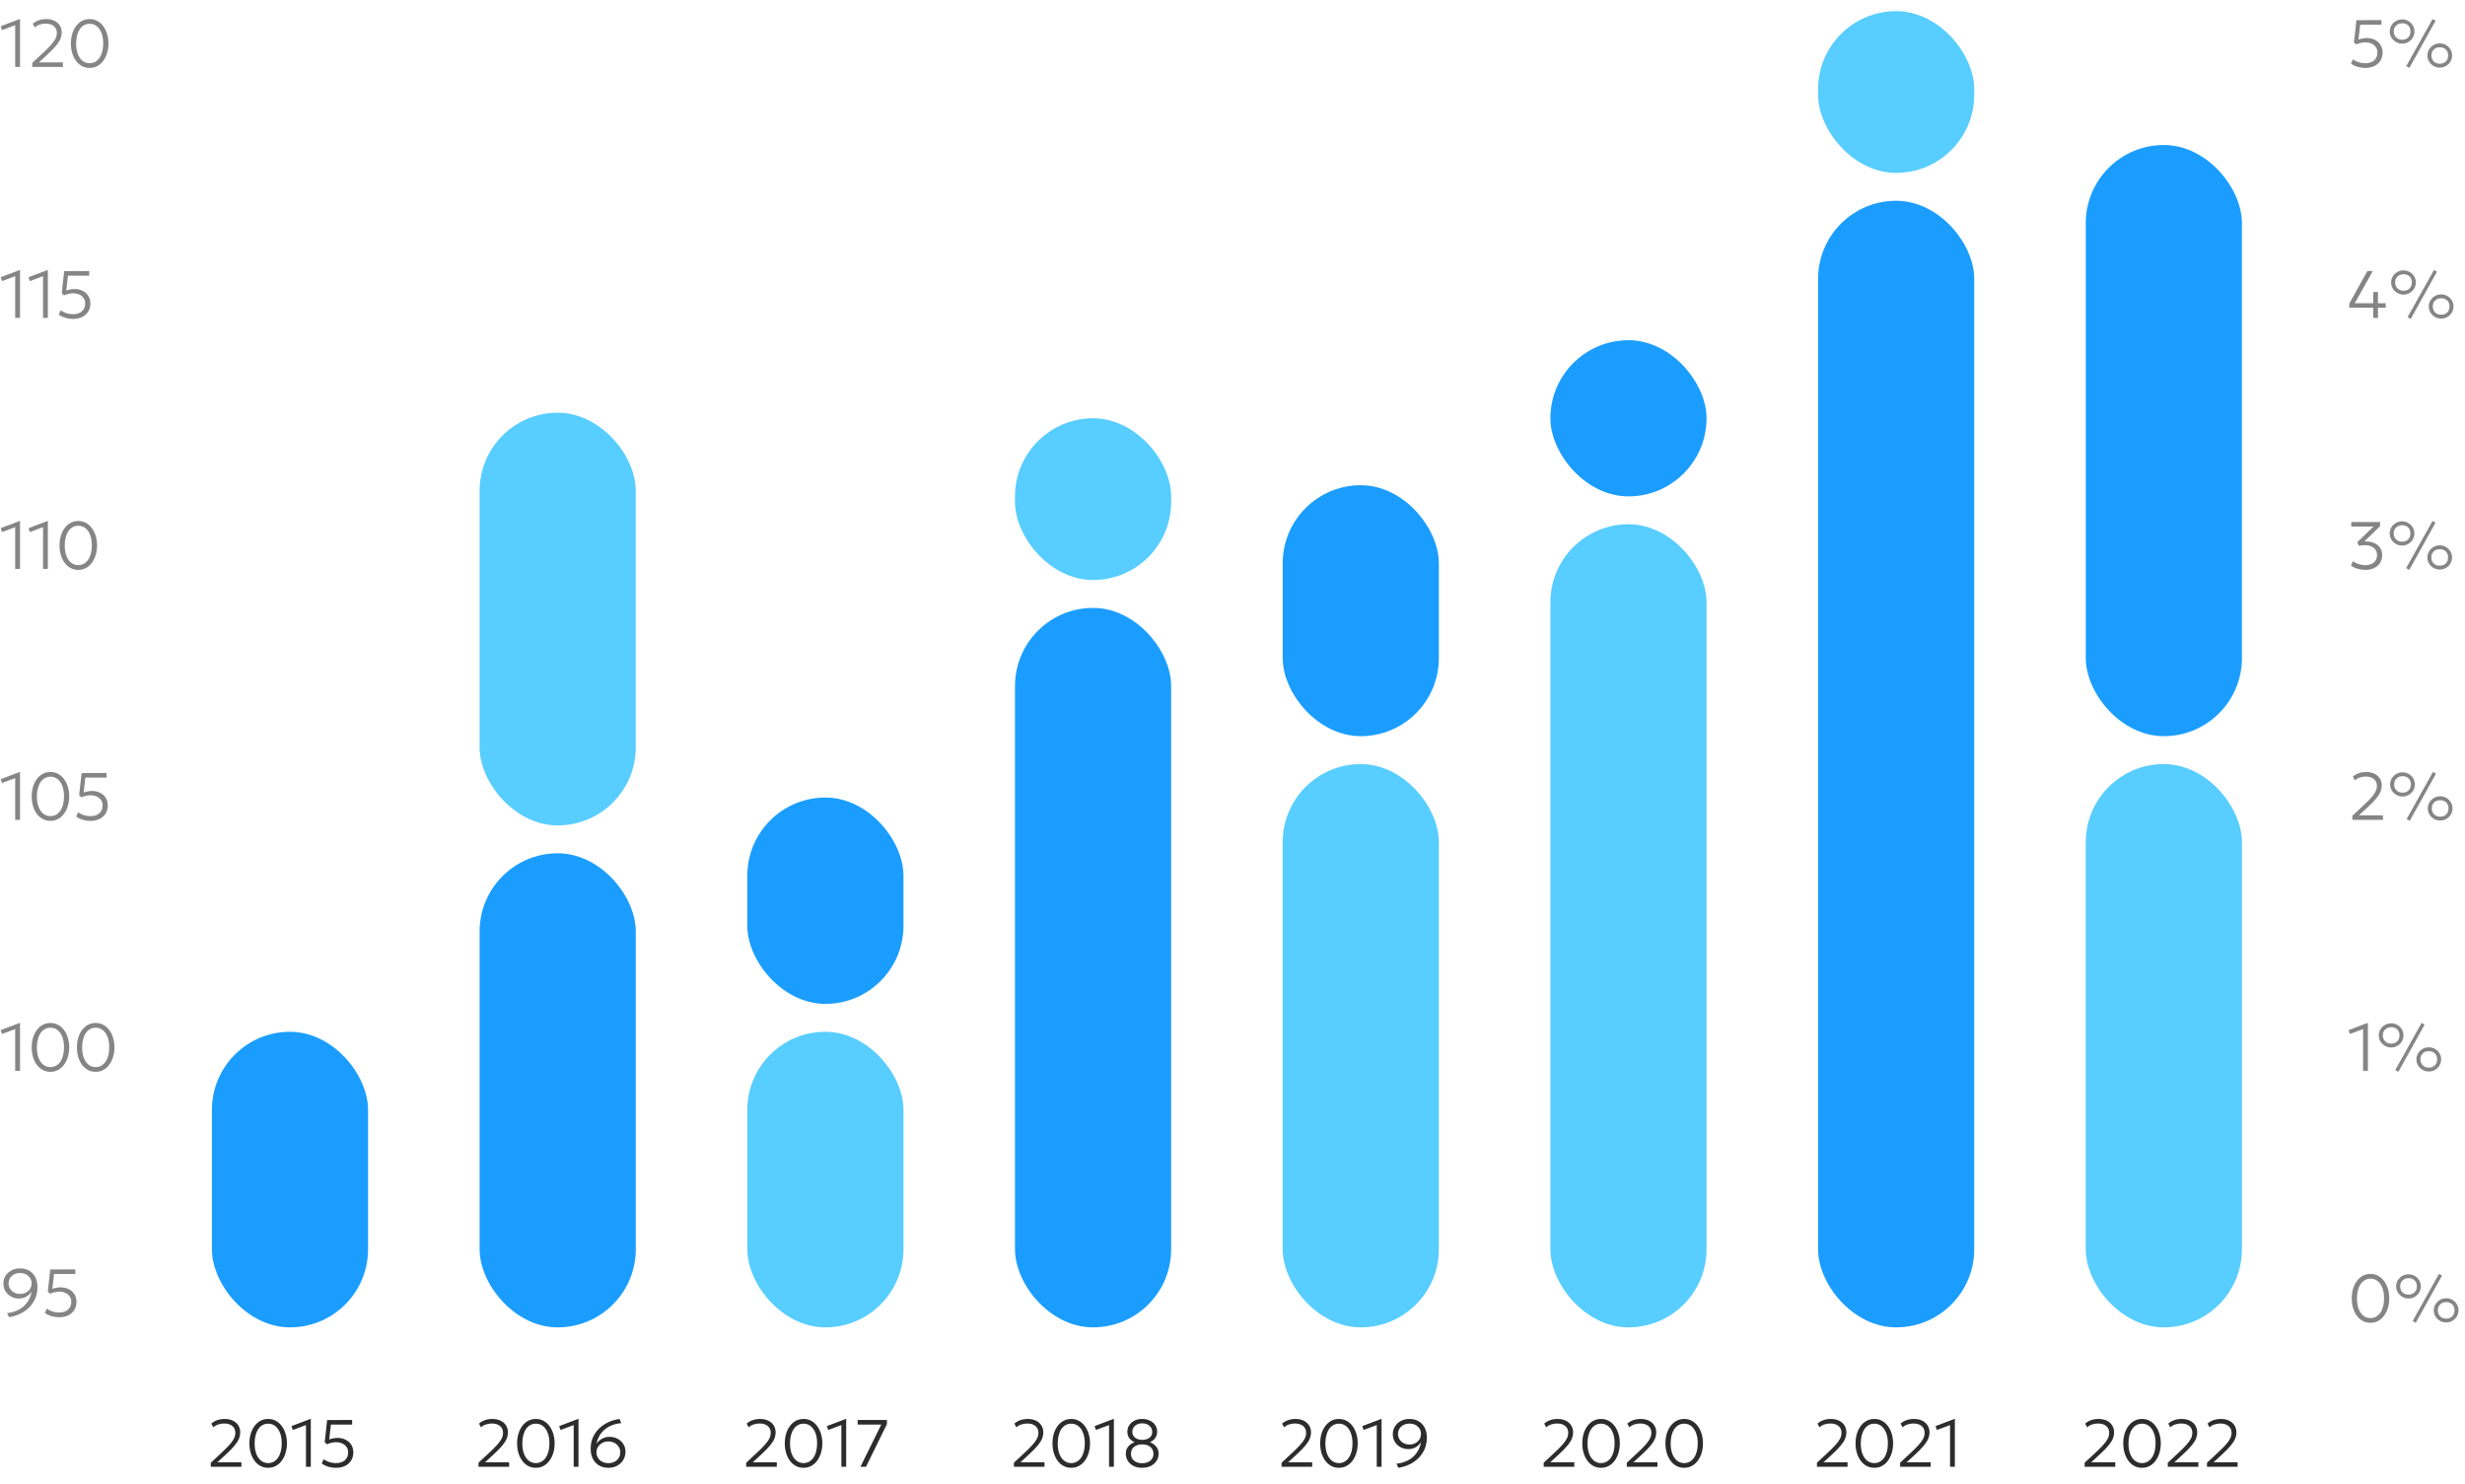 <?xml version="1.0" encoding="UTF-8"?> <svg xmlns="http://www.w3.org/2000/svg" width="442" height="266" viewBox="0 0 442 266" fill="none"> <rect x="38" y="185" width="28" height="53" rx="14" fill="#1A9DFF"></rect> <rect x="86" y="153" width="28" height="85" rx="14" fill="#1A9DFF"></rect> <rect x="134" y="143" width="28" height="37" rx="14" fill="#1A9DFF"></rect> <rect x="182" y="109" width="28" height="129" rx="14" fill="#1A9DFF"></rect> <rect x="230" y="87" width="28" height="45" rx="14" fill="#1A9DFF"></rect> <rect x="278" y="61" width="28" height="28" rx="14" fill="#1A9DFF"></rect> <rect x="326" y="36" width="28" height="202" rx="14" fill="#1A9DFF"></rect> <rect x="374" y="26" width="28" height="106" rx="14" fill="#1A9DFF"></rect> <rect x="86" y="74" width="28" height="74" rx="14" fill="#58CDFF"></rect> <rect x="134" y="185" width="28" height="53" rx="14" fill="#58CDFF"></rect> <rect x="182" y="75" width="28" height="29" rx="14" fill="#58CDFF"></rect> <rect x="278" y="94" width="28" height="144" rx="14" fill="#58CDFF"></rect> <rect x="326" y="2" width="28" height="29" rx="14" fill="#58CDFF"></rect> <rect x="374" y="137" width="28" height="101" rx="14" fill="#58CDFF"></rect> <rect x="230" y="137" width="28" height="101" rx="14" fill="#58CDFF"></rect> <path d="M37.798 263V262.274L39.634 260.564C40.226 260.016 40.712 259.534 41.092 259.118C41.472 258.702 41.752 258.32 41.932 257.972C42.112 257.62 42.202 257.266 42.202 256.91C42.202 256.39 42.022 255.982 41.662 255.686C41.306 255.386 40.812 255.236 40.18 255.236C39.808 255.236 39.45 255.296 39.106 255.416C38.762 255.532 38.478 255.702 38.254 255.926L37.888 255.26C38.2 254.98 38.56 254.77 38.968 254.63C39.38 254.49 39.82 254.42 40.288 254.42C40.84 254.42 41.326 254.52 41.746 254.72C42.166 254.92 42.492 255.202 42.724 255.566C42.96 255.93 43.078 256.36 43.078 256.856C43.078 257.208 43.008 257.562 42.868 257.918C42.732 258.274 42.482 258.676 42.118 259.124C41.758 259.572 41.244 260.104 40.576 260.72L38.98 262.19H43.288V263H37.798ZM48.087 263.18C47.567 263.18 47.099 263.066 46.683 262.838C46.271 262.61 45.917 262.294 45.621 261.89C45.329 261.486 45.105 261.02 44.949 260.492C44.797 259.964 44.721 259.4 44.721 258.8C44.721 258.196 44.797 257.63 44.949 257.102C45.105 256.574 45.329 256.11 45.621 255.71C45.917 255.306 46.271 254.99 46.683 254.762C47.099 254.534 47.567 254.42 48.087 254.42C48.599 254.42 49.061 254.534 49.473 254.762C49.889 254.99 50.243 255.306 50.535 255.71C50.831 256.11 51.057 256.574 51.213 257.102C51.373 257.63 51.453 258.196 51.453 258.8C51.453 259.4 51.373 259.964 51.213 260.492C51.057 261.02 50.831 261.486 50.535 261.89C50.243 262.294 49.889 262.61 49.473 262.838C49.061 263.066 48.599 263.18 48.087 263.18ZM48.087 262.334C48.447 262.334 48.775 262.252 49.071 262.088C49.371 261.924 49.629 261.688 49.845 261.38C50.061 261.072 50.227 260.7 50.343 260.264C50.459 259.828 50.517 259.34 50.517 258.8C50.517 258.076 50.415 257.45 50.211 256.922C50.007 256.39 49.723 255.982 49.359 255.698C48.995 255.41 48.571 255.266 48.087 255.266C47.723 255.266 47.391 255.348 47.091 255.512C46.795 255.676 46.539 255.912 46.323 256.22C46.111 256.528 45.947 256.9 45.831 257.336C45.715 257.768 45.657 258.256 45.657 258.8C45.657 259.524 45.757 260.15 45.957 260.678C46.161 261.206 46.445 261.614 46.809 261.902C47.177 262.19 47.603 262.334 48.087 262.334ZM54.865 263V255.518L52.507 256.4L52.267 255.704L55.657 254.42H55.729V263H54.865ZM60.277 263.18C59.781 263.18 59.301 263.11 58.837 262.97C58.373 262.826 57.991 262.638 57.691 262.406L58.039 261.626C58.319 261.85 58.657 262.026 59.053 262.154C59.449 262.278 59.841 262.34 60.229 262.34C60.677 262.34 61.065 262.262 61.393 262.106C61.725 261.95 61.979 261.728 62.155 261.44C62.335 261.152 62.425 260.808 62.425 260.408C62.425 260.032 62.329 259.708 62.137 259.436C61.949 259.164 61.689 258.956 61.357 258.812C61.029 258.664 60.659 258.59 60.247 258.59C59.991 258.59 59.725 258.622 59.449 258.686C59.173 258.746 58.893 258.838 58.609 258.962L58.225 258.572L58.657 254.618L63.145 254.6V255.428H59.335L59.035 258.098C59.283 258.006 59.529 257.938 59.773 257.894C60.021 257.846 60.263 257.822 60.499 257.822C61.035 257.822 61.517 257.926 61.945 258.134C62.377 258.338 62.719 258.636 62.971 259.028C63.227 259.416 63.355 259.882 63.355 260.426C63.355 260.982 63.223 261.468 62.959 261.884C62.699 262.296 62.337 262.616 61.873 262.844C61.413 263.068 60.881 263.18 60.277 263.18Z" fill="#2C2C2C"></path> <path d="M425.056 237.18C424.536 237.18 424.068 237.066 423.652 236.838C423.24 236.61 422.886 236.294 422.59 235.89C422.298 235.486 422.074 235.02 421.918 234.492C421.766 233.964 421.69 233.4 421.69 232.8C421.69 232.196 421.766 231.63 421.918 231.102C422.074 230.574 422.298 230.11 422.59 229.71C422.886 229.306 423.24 228.99 423.652 228.762C424.068 228.534 424.536 228.42 425.056 228.42C425.568 228.42 426.03 228.534 426.442 228.762C426.858 228.99 427.212 229.306 427.504 229.71C427.8 230.11 428.026 230.574 428.182 231.102C428.342 231.63 428.422 232.196 428.422 232.8C428.422 233.4 428.342 233.964 428.182 234.492C428.026 235.02 427.8 235.486 427.504 235.89C427.212 236.294 426.858 236.61 426.442 236.838C426.03 237.066 425.568 237.18 425.056 237.18ZM425.056 236.334C425.416 236.334 425.744 236.252 426.04 236.088C426.34 235.924 426.598 235.688 426.814 235.38C427.03 235.072 427.196 234.7 427.312 234.264C427.428 233.828 427.486 233.34 427.486 232.8C427.486 232.076 427.384 231.45 427.18 230.922C426.976 230.39 426.692 229.982 426.328 229.698C425.964 229.41 425.54 229.266 425.056 229.266C424.692 229.266 424.36 229.348 424.06 229.512C423.764 229.676 423.508 229.912 423.292 230.22C423.08 230.528 422.916 230.9 422.8 231.336C422.684 231.768 422.626 232.256 422.626 232.8C422.626 233.524 422.726 234.15 422.926 234.678C423.13 235.206 423.414 235.614 423.778 235.902C424.146 236.19 424.572 236.334 425.056 236.334ZM433.165 237.186L432.613 236.856L437.335 228.414L437.881 228.708L433.165 237.186ZM431.881 232.818C431.473 232.818 431.101 232.72 430.765 232.524C430.429 232.328 430.159 232.066 429.955 231.738C429.755 231.41 429.655 231.044 429.655 230.64C429.655 230.244 429.755 229.882 429.955 229.554C430.159 229.226 430.429 228.966 430.765 228.774C431.101 228.578 431.473 228.48 431.881 228.48C432.289 228.48 432.659 228.578 432.991 228.774C433.327 228.966 433.593 229.226 433.789 229.554C433.989 229.882 434.089 230.244 434.089 230.64C434.089 231.04 433.989 231.406 433.789 231.738C433.593 232.066 433.327 232.328 432.991 232.524C432.659 232.72 432.289 232.818 431.881 232.818ZM431.881 232.128C432.181 232.128 432.443 232.066 432.667 231.942C432.891 231.818 433.065 231.644 433.189 231.42C433.313 231.196 433.375 230.936 433.375 230.64C433.375 230.196 433.239 229.84 432.967 229.572C432.695 229.304 432.333 229.17 431.881 229.17C431.585 229.17 431.323 229.234 431.095 229.362C430.871 229.486 430.695 229.658 430.567 229.878C430.439 230.098 430.375 230.352 430.375 230.64C430.375 231.076 430.515 231.434 430.795 231.714C431.075 231.99 431.437 232.128 431.881 232.128ZM438.631 237.12C438.219 237.12 437.845 237.022 437.509 236.826C437.177 236.63 436.909 236.368 436.705 236.04C436.505 235.708 436.405 235.342 436.405 234.942C436.405 234.546 436.505 234.184 436.705 233.856C436.909 233.528 437.177 233.268 437.509 233.076C437.845 232.88 438.219 232.782 438.631 232.782C439.039 232.782 439.409 232.88 439.741 233.076C440.077 233.268 440.343 233.528 440.539 233.856C440.739 234.184 440.839 234.546 440.839 234.942C440.839 235.342 440.739 235.708 440.539 236.04C440.343 236.368 440.077 236.63 439.741 236.826C439.409 237.022 439.039 237.12 438.631 237.12ZM438.631 236.43C438.927 236.43 439.187 236.368 439.411 236.244C439.639 236.12 439.815 235.946 439.939 235.722C440.063 235.498 440.125 235.238 440.125 234.942C440.125 234.498 439.987 234.142 439.711 233.874C439.439 233.606 439.079 233.472 438.631 233.472C438.331 233.472 438.067 233.534 437.839 233.658C437.615 233.782 437.439 233.956 437.311 234.18C437.187 234.4 437.125 234.654 437.125 234.942C437.125 235.378 437.263 235.736 437.539 236.016C437.819 236.292 438.183 236.43 438.631 236.43Z" fill="#858585"></path> <path d="M1.602 236.18L1.272 235.436C1.952 235.364 2.548 235.212 3.06 234.98C3.576 234.744 4.014 234.45 4.374 234.098C4.734 233.742 5.02 233.348 5.232 232.916C5.448 232.484 5.592 232.038 5.664 231.578C5.432 231.958 5.118 232.262 4.722 232.49C4.33 232.714 3.896 232.826 3.42 232.826C2.896 232.826 2.422 232.712 1.998 232.484C1.574 232.256 1.236 231.94 0.984 231.536C0.736 231.132 0.612 230.668 0.612 230.144C0.612 229.628 0.74 229.166 0.996 228.758C1.256 228.346 1.61 228.02 2.058 227.78C2.51 227.54 3.026 227.42 3.606 227.42C4.206 227.42 4.74 227.552 5.208 227.816C5.676 228.076 6.044 228.458 6.312 228.962C6.58 229.462 6.714 230.074 6.714 230.798C6.714 231.518 6.586 232.182 6.33 232.79C6.078 233.394 5.72 233.93 5.256 234.398C4.796 234.866 4.256 235.252 3.636 235.556C3.016 235.86 2.338 236.068 1.602 236.18ZM3.606 232.004C3.994 232.004 4.342 231.922 4.65 231.758C4.962 231.594 5.208 231.37 5.388 231.086C5.572 230.798 5.664 230.478 5.664 230.126C5.664 229.758 5.576 229.434 5.4 229.154C5.224 228.874 4.98 228.654 4.668 228.494C4.36 228.334 4.006 228.254 3.606 228.254C3.206 228.254 2.85 228.334 2.538 228.494C2.226 228.654 1.982 228.874 1.806 229.154C1.63 229.434 1.542 229.758 1.542 230.126C1.542 230.478 1.634 230.798 1.818 231.086C2.002 231.37 2.248 231.594 2.556 231.758C2.868 231.922 3.218 232.004 3.606 232.004ZM10.632 236.18C10.136 236.18 9.656 236.11 9.192 235.97C8.728 235.826 8.346 235.638 8.046 235.406L8.394 234.626C8.674 234.85 9.012 235.026 9.408 235.154C9.804 235.278 10.196 235.34 10.584 235.34C11.032 235.34 11.42 235.262 11.748 235.106C12.08 234.95 12.334 234.728 12.51 234.44C12.69 234.152 12.78 233.808 12.78 233.408C12.78 233.032 12.684 232.708 12.492 232.436C12.304 232.164 12.044 231.956 11.712 231.812C11.384 231.664 11.014 231.59 10.602 231.59C10.346 231.59 10.08 231.622 9.804 231.686C9.528 231.746 9.248 231.838 8.964 231.962L8.58 231.572L9.012 227.618L13.5 227.6V228.428H9.69L9.39 231.098C9.638 231.006 9.884 230.938 10.128 230.894C10.376 230.846 10.618 230.822 10.854 230.822C11.39 230.822 11.872 230.926 12.3 231.134C12.732 231.338 13.074 231.636 13.326 232.028C13.582 232.416 13.71 232.882 13.71 233.426C13.71 233.982 13.578 234.468 13.314 234.884C13.054 235.296 12.692 235.616 12.228 235.844C11.768 236.068 11.236 236.18 10.632 236.18Z" fill="#858585"></path> <path d="M423.724 192V184.518L421.366 185.4L421.126 184.704L424.516 183.42H424.588V192H423.724ZM430.048 192.186L429.496 191.856L434.218 183.414L434.764 183.708L430.048 192.186ZM428.764 187.818C428.356 187.818 427.984 187.72 427.648 187.524C427.312 187.328 427.042 187.066 426.838 186.738C426.638 186.41 426.538 186.044 426.538 185.64C426.538 185.244 426.638 184.882 426.838 184.554C427.042 184.226 427.312 183.966 427.648 183.774C427.984 183.578 428.356 183.48 428.764 183.48C429.172 183.48 429.542 183.578 429.874 183.774C430.21 183.966 430.476 184.226 430.672 184.554C430.872 184.882 430.972 185.244 430.972 185.64C430.972 186.04 430.872 186.406 430.672 186.738C430.476 187.066 430.21 187.328 429.874 187.524C429.542 187.72 429.172 187.818 428.764 187.818ZM428.764 187.128C429.064 187.128 429.326 187.066 429.55 186.942C429.774 186.818 429.948 186.644 430.072 186.42C430.196 186.196 430.258 185.936 430.258 185.64C430.258 185.196 430.122 184.84 429.85 184.572C429.578 184.304 429.216 184.17 428.764 184.17C428.468 184.17 428.206 184.234 427.978 184.362C427.754 184.486 427.578 184.658 427.45 184.878C427.322 185.098 427.258 185.352 427.258 185.64C427.258 186.076 427.398 186.434 427.678 186.714C427.958 186.99 428.32 187.128 428.764 187.128ZM435.514 192.12C435.102 192.12 434.728 192.022 434.392 191.826C434.06 191.63 433.792 191.368 433.588 191.04C433.388 190.708 433.288 190.342 433.288 189.942C433.288 189.546 433.388 189.184 433.588 188.856C433.792 188.528 434.06 188.268 434.392 188.076C434.728 187.88 435.102 187.782 435.514 187.782C435.922 187.782 436.292 187.88 436.624 188.076C436.96 188.268 437.226 188.528 437.422 188.856C437.622 189.184 437.722 189.546 437.722 189.942C437.722 190.342 437.622 190.708 437.422 191.04C437.226 191.368 436.96 191.63 436.624 191.826C436.292 192.022 435.922 192.12 435.514 192.12ZM435.514 191.43C435.81 191.43 436.07 191.368 436.294 191.244C436.522 191.12 436.698 190.946 436.822 190.722C436.946 190.498 437.008 190.238 437.008 189.942C437.008 189.498 436.87 189.142 436.594 188.874C436.322 188.606 435.962 188.472 435.514 188.472C435.214 188.472 434.95 188.534 434.722 188.658C434.498 188.782 434.322 188.956 434.194 189.18C434.07 189.4 434.008 189.654 434.008 189.942C434.008 190.378 434.146 190.736 434.422 191.016C434.702 191.292 435.066 191.43 435.514 191.43Z" fill="#858585"></path> <path d="M2.724 192V184.518L0.366 185.4L0.126 184.704L3.516 183.42H3.588V192H2.724ZM9.048 192.18C8.528 192.18 8.06 192.066 7.644 191.838C7.232 191.61 6.878 191.294 6.582 190.89C6.29 190.486 6.066 190.02 5.91 189.492C5.758 188.964 5.682 188.4 5.682 187.8C5.682 187.196 5.758 186.63 5.91 186.102C6.066 185.574 6.29 185.11 6.582 184.71C6.878 184.306 7.232 183.99 7.644 183.762C8.06 183.534 8.528 183.42 9.048 183.42C9.56 183.42 10.022 183.534 10.434 183.762C10.85 183.99 11.204 184.306 11.496 184.71C11.792 185.11 12.018 185.574 12.174 186.102C12.334 186.63 12.414 187.196 12.414 187.8C12.414 188.4 12.334 188.964 12.174 189.492C12.018 190.02 11.792 190.486 11.496 190.89C11.204 191.294 10.85 191.61 10.434 191.838C10.022 192.066 9.56 192.18 9.048 192.18ZM9.048 191.334C9.408 191.334 9.736 191.252 10.032 191.088C10.332 190.924 10.59 190.688 10.806 190.38C11.022 190.072 11.188 189.7 11.304 189.264C11.42 188.828 11.478 188.34 11.478 187.8C11.478 187.076 11.376 186.45 11.172 185.922C10.968 185.39 10.684 184.982 10.32 184.698C9.956 184.41 9.532 184.266 9.048 184.266C8.684 184.266 8.352 184.348 8.052 184.512C7.756 184.676 7.5 184.912 7.284 185.22C7.072 185.528 6.908 185.9 6.792 186.336C6.676 186.768 6.618 187.256 6.618 187.8C6.618 188.524 6.718 189.15 6.918 189.678C7.122 190.206 7.406 190.614 7.77 190.902C8.138 191.19 8.564 191.334 9.048 191.334ZM17.158 192.18C16.638 192.18 16.17 192.066 15.754 191.838C15.342 191.61 14.988 191.294 14.692 190.89C14.4 190.486 14.176 190.02 14.02 189.492C13.868 188.964 13.792 188.4 13.792 187.8C13.792 187.196 13.868 186.63 14.02 186.102C14.176 185.574 14.4 185.11 14.692 184.71C14.988 184.306 15.342 183.99 15.754 183.762C16.17 183.534 16.638 183.42 17.158 183.42C17.67 183.42 18.132 183.534 18.544 183.762C18.96 183.99 19.314 184.306 19.606 184.71C19.902 185.11 20.128 185.574 20.284 186.102C20.444 186.63 20.524 187.196 20.524 187.8C20.524 188.4 20.444 188.964 20.284 189.492C20.128 190.02 19.902 190.486 19.606 190.89C19.314 191.294 18.96 191.61 18.544 191.838C18.132 192.066 17.67 192.18 17.158 192.18ZM17.158 191.334C17.518 191.334 17.846 191.252 18.142 191.088C18.442 190.924 18.7 190.688 18.916 190.38C19.132 190.072 19.298 189.7 19.414 189.264C19.53 188.828 19.588 188.34 19.588 187.8C19.588 187.076 19.486 186.45 19.282 185.922C19.078 185.39 18.794 184.982 18.43 184.698C18.066 184.41 17.642 184.266 17.158 184.266C16.794 184.266 16.462 184.348 16.162 184.512C15.866 184.676 15.61 184.912 15.394 185.22C15.182 185.528 15.018 185.9 14.902 186.336C14.786 186.768 14.728 187.256 14.728 187.8C14.728 188.524 14.828 189.15 15.028 189.678C15.232 190.206 15.516 190.614 15.88 190.902C16.248 191.19 16.674 191.334 17.158 191.334Z" fill="#858585"></path> <path d="M421.798 147V146.274L423.634 144.564C424.226 144.016 424.712 143.534 425.092 143.118C425.472 142.702 425.752 142.32 425.932 141.972C426.112 141.62 426.202 141.266 426.202 140.91C426.202 140.39 426.022 139.982 425.662 139.686C425.306 139.386 424.812 139.236 424.18 139.236C423.808 139.236 423.45 139.296 423.106 139.416C422.762 139.532 422.478 139.702 422.254 139.926L421.888 139.26C422.2 138.98 422.56 138.77 422.968 138.63C423.38 138.49 423.82 138.42 424.288 138.42C424.84 138.42 425.326 138.52 425.746 138.72C426.166 138.92 426.492 139.202 426.724 139.566C426.96 139.93 427.078 140.36 427.078 140.856C427.078 141.208 427.008 141.562 426.868 141.918C426.732 142.274 426.482 142.676 426.118 143.124C425.758 143.572 425.244 144.104 424.576 144.72L422.98 146.19H427.288V147H421.798ZM432.087 147.186L431.535 146.856L436.257 138.414L436.803 138.708L432.087 147.186ZM430.803 142.818C430.395 142.818 430.023 142.72 429.687 142.524C429.351 142.328 429.081 142.066 428.877 141.738C428.677 141.41 428.577 141.044 428.577 140.64C428.577 140.244 428.677 139.882 428.877 139.554C429.081 139.226 429.351 138.966 429.687 138.774C430.023 138.578 430.395 138.48 430.803 138.48C431.211 138.48 431.581 138.578 431.913 138.774C432.249 138.966 432.515 139.226 432.711 139.554C432.911 139.882 433.011 140.244 433.011 140.64C433.011 141.04 432.911 141.406 432.711 141.738C432.515 142.066 432.249 142.328 431.913 142.524C431.581 142.72 431.211 142.818 430.803 142.818ZM430.803 142.128C431.103 142.128 431.365 142.066 431.589 141.942C431.813 141.818 431.987 141.644 432.111 141.42C432.235 141.196 432.297 140.936 432.297 140.64C432.297 140.196 432.161 139.84 431.889 139.572C431.617 139.304 431.255 139.17 430.803 139.17C430.507 139.17 430.245 139.234 430.017 139.362C429.793 139.486 429.617 139.658 429.489 139.878C429.361 140.098 429.297 140.352 429.297 140.64C429.297 141.076 429.437 141.434 429.717 141.714C429.997 141.99 430.359 142.128 430.803 142.128ZM437.553 147.12C437.141 147.12 436.767 147.022 436.431 146.826C436.099 146.63 435.831 146.368 435.627 146.04C435.427 145.708 435.327 145.342 435.327 144.942C435.327 144.546 435.427 144.184 435.627 143.856C435.831 143.528 436.099 143.268 436.431 143.076C436.767 142.88 437.141 142.782 437.553 142.782C437.961 142.782 438.331 142.88 438.663 143.076C438.999 143.268 439.265 143.528 439.461 143.856C439.661 144.184 439.761 144.546 439.761 144.942C439.761 145.342 439.661 145.708 439.461 146.04C439.265 146.368 438.999 146.63 438.663 146.826C438.331 147.022 437.961 147.12 437.553 147.12ZM437.553 146.43C437.849 146.43 438.109 146.368 438.333 146.244C438.561 146.12 438.737 145.946 438.861 145.722C438.985 145.498 439.047 145.238 439.047 144.942C439.047 144.498 438.909 144.142 438.633 143.874C438.361 143.606 438.001 143.472 437.553 143.472C437.253 143.472 436.989 143.534 436.761 143.658C436.537 143.782 436.361 143.956 436.233 144.18C436.109 144.4 436.047 144.654 436.047 144.942C436.047 145.378 436.185 145.736 436.461 146.016C436.741 146.292 437.105 146.43 437.553 146.43Z" fill="#858585"></path> <path d="M2.724 147V139.518L0.366 140.4L0.126 139.704L3.516 138.42H3.588V147H2.724ZM9.048 147.18C8.528 147.18 8.06 147.066 7.644 146.838C7.232 146.61 6.878 146.294 6.582 145.89C6.29 145.486 6.066 145.02 5.91 144.492C5.758 143.964 5.682 143.4 5.682 142.8C5.682 142.196 5.758 141.63 5.91 141.102C6.066 140.574 6.29 140.11 6.582 139.71C6.878 139.306 7.232 138.99 7.644 138.762C8.06 138.534 8.528 138.42 9.048 138.42C9.56 138.42 10.022 138.534 10.434 138.762C10.85 138.99 11.204 139.306 11.496 139.71C11.792 140.11 12.018 140.574 12.174 141.102C12.334 141.63 12.414 142.196 12.414 142.8C12.414 143.4 12.334 143.964 12.174 144.492C12.018 145.02 11.792 145.486 11.496 145.89C11.204 146.294 10.85 146.61 10.434 146.838C10.022 147.066 9.56 147.18 9.048 147.18ZM9.048 146.334C9.408 146.334 9.736 146.252 10.032 146.088C10.332 145.924 10.59 145.688 10.806 145.38C11.022 145.072 11.188 144.7 11.304 144.264C11.42 143.828 11.478 143.34 11.478 142.8C11.478 142.076 11.376 141.45 11.172 140.922C10.968 140.39 10.684 139.982 10.32 139.698C9.956 139.41 9.532 139.266 9.048 139.266C8.684 139.266 8.352 139.348 8.052 139.512C7.756 139.676 7.5 139.912 7.284 140.22C7.072 140.528 6.908 140.9 6.792 141.336C6.676 141.768 6.618 142.256 6.618 142.8C6.618 143.524 6.718 144.15 6.918 144.678C7.122 145.206 7.406 145.614 7.77 145.902C8.138 146.19 8.564 146.334 9.048 146.334ZM16.246 147.18C15.75 147.18 15.27 147.11 14.806 146.97C14.342 146.826 13.96 146.638 13.66 146.406L14.008 145.626C14.288 145.85 14.626 146.026 15.022 146.154C15.418 146.278 15.81 146.34 16.198 146.34C16.646 146.34 17.034 146.262 17.362 146.106C17.694 145.95 17.948 145.728 18.124 145.44C18.304 145.152 18.394 144.808 18.394 144.408C18.394 144.032 18.298 143.708 18.106 143.436C17.918 143.164 17.658 142.956 17.326 142.812C16.998 142.664 16.628 142.59 16.216 142.59C15.96 142.59 15.694 142.622 15.418 142.686C15.142 142.746 14.862 142.838 14.578 142.962L14.194 142.572L14.626 138.618L19.114 138.6V139.428H15.304L15.004 142.098C15.252 142.006 15.498 141.938 15.742 141.894C15.99 141.846 16.232 141.822 16.468 141.822C17.004 141.822 17.486 141.926 17.914 142.134C18.346 142.338 18.688 142.636 18.94 143.028C19.196 143.416 19.324 143.882 19.324 144.426C19.324 144.982 19.192 145.468 18.928 145.884C18.668 146.296 18.306 146.616 17.842 146.844C17.382 147.068 16.85 147.18 16.246 147.18Z" fill="#858585"></path> <path d="M424.138 102.18C423.806 102.18 423.478 102.146 423.154 102.078C422.834 102.014 422.534 101.924 422.254 101.808C421.978 101.692 421.746 101.558 421.558 101.406L421.912 100.614C422.184 100.834 422.518 101.01 422.914 101.142C423.314 101.274 423.706 101.34 424.09 101.34C424.526 101.34 424.904 101.266 425.224 101.118C425.544 100.97 425.79 100.76 425.962 100.488C426.138 100.216 426.226 99.894 426.226 99.522C426.226 98.962 426.022 98.526 425.614 98.214C425.21 97.902 424.666 97.746 423.982 97.746C423.826 97.746 423.664 97.756 423.496 97.776C423.328 97.796 423.156 97.824 422.98 97.86L422.68 97.224L425.596 94.41H421.606V93.6H426.772V94.344L423.946 97.086C424.514 97.054 425.042 97.124 425.53 97.296C426.018 97.468 426.41 97.742 426.706 98.118C427.002 98.49 427.15 98.966 427.15 99.546C427.15 100.074 427.022 100.536 426.766 100.932C426.51 101.328 426.154 101.636 425.698 101.856C425.246 102.072 424.726 102.18 424.138 102.18ZM432.005 102.186L431.453 101.856L436.175 93.414L436.721 93.708L432.005 102.186ZM430.721 97.818C430.313 97.818 429.941 97.72 429.605 97.524C429.269 97.328 428.999 97.066 428.795 96.738C428.595 96.41 428.495 96.044 428.495 95.64C428.495 95.244 428.595 94.882 428.795 94.554C428.999 94.226 429.269 93.966 429.605 93.774C429.941 93.578 430.313 93.48 430.721 93.48C431.129 93.48 431.499 93.578 431.831 93.774C432.167 93.966 432.433 94.226 432.629 94.554C432.829 94.882 432.929 95.244 432.929 95.64C432.929 96.04 432.829 96.406 432.629 96.738C432.433 97.066 432.167 97.328 431.831 97.524C431.499 97.72 431.129 97.818 430.721 97.818ZM430.721 97.128C431.021 97.128 431.283 97.066 431.507 96.942C431.731 96.818 431.905 96.644 432.029 96.42C432.153 96.196 432.215 95.936 432.215 95.64C432.215 95.196 432.079 94.84 431.807 94.572C431.535 94.304 431.173 94.17 430.721 94.17C430.425 94.17 430.163 94.234 429.935 94.362C429.711 94.486 429.535 94.658 429.407 94.878C429.279 95.098 429.215 95.352 429.215 95.64C429.215 96.076 429.355 96.434 429.635 96.714C429.915 96.99 430.277 97.128 430.721 97.128ZM437.471 102.12C437.059 102.12 436.685 102.022 436.349 101.826C436.017 101.63 435.749 101.368 435.545 101.04C435.345 100.708 435.245 100.342 435.245 99.942C435.245 99.546 435.345 99.184 435.545 98.856C435.749 98.528 436.017 98.268 436.349 98.076C436.685 97.88 437.059 97.782 437.471 97.782C437.879 97.782 438.249 97.88 438.581 98.076C438.917 98.268 439.183 98.528 439.379 98.856C439.579 99.184 439.679 99.546 439.679 99.942C439.679 100.342 439.579 100.708 439.379 101.04C439.183 101.368 438.917 101.63 438.581 101.826C438.249 102.022 437.879 102.12 437.471 102.12ZM437.471 101.43C437.767 101.43 438.027 101.368 438.251 101.244C438.479 101.12 438.655 100.946 438.779 100.722C438.903 100.498 438.965 100.238 438.965 99.942C438.965 99.498 438.827 99.142 438.551 98.874C438.279 98.606 437.919 98.472 437.471 98.472C437.171 98.472 436.907 98.534 436.679 98.658C436.455 98.782 436.279 98.956 436.151 99.18C436.027 99.4 435.965 99.654 435.965 99.942C435.965 100.378 436.103 100.736 436.379 101.016C436.659 101.292 437.023 101.43 437.471 101.43Z" fill="#858585"></path> <path d="M2.724 102V94.518L0.366 95.4L0.126 94.704L3.516 93.42H3.588V102H2.724ZM7.716 102V94.518L5.358 95.4L5.118 94.704L8.508 93.42H8.58V102H7.716ZM14.04 102.18C13.52 102.18 13.052 102.066 12.636 101.838C12.224 101.61 11.87 101.294 11.574 100.89C11.282 100.486 11.058 100.02 10.902 99.492C10.75 98.964 10.674 98.4 10.674 97.8C10.674 97.196 10.75 96.63 10.902 96.102C11.058 95.574 11.282 95.11 11.574 94.71C11.87 94.306 12.224 93.99 12.636 93.762C13.052 93.534 13.52 93.42 14.04 93.42C14.552 93.42 15.014 93.534 15.426 93.762C15.842 93.99 16.196 94.306 16.488 94.71C16.784 95.11 17.01 95.574 17.166 96.102C17.326 96.63 17.406 97.196 17.406 97.8C17.406 98.4 17.326 98.964 17.166 99.492C17.01 100.02 16.784 100.486 16.488 100.89C16.196 101.294 15.842 101.61 15.426 101.838C15.014 102.066 14.552 102.18 14.04 102.18ZM14.04 101.334C14.4 101.334 14.728 101.252 15.024 101.088C15.324 100.924 15.582 100.688 15.798 100.38C16.014 100.072 16.18 99.7 16.296 99.264C16.412 98.828 16.47 98.34 16.47 97.8C16.47 97.076 16.368 96.45 16.164 95.922C15.96 95.39 15.676 94.982 15.312 94.698C14.948 94.41 14.524 94.266 14.04 94.266C13.676 94.266 13.344 94.348 13.044 94.512C12.748 94.676 12.492 94.912 12.276 95.22C12.064 95.528 11.9 95.9 11.784 96.336C11.668 96.768 11.61 97.256 11.61 97.8C11.61 98.524 11.71 99.15 11.91 99.678C12.114 100.206 12.398 100.614 12.762 100.902C13.13 101.19 13.556 101.334 14.04 101.334Z" fill="#858585"></path> <path d="M425.554 57V55.176H421.246V54.438L424.492 48.6H425.464L422.236 54.372H425.554V52.356H426.388V54.372H427.786V55.176H426.388V57H425.554ZM432.263 57.186L431.711 56.856L436.433 48.414L436.979 48.708L432.263 57.186ZM430.979 52.818C430.571 52.818 430.199 52.72 429.863 52.524C429.527 52.328 429.257 52.066 429.053 51.738C428.853 51.41 428.753 51.044 428.753 50.64C428.753 50.244 428.853 49.882 429.053 49.554C429.257 49.226 429.527 48.966 429.863 48.774C430.199 48.578 430.571 48.48 430.979 48.48C431.387 48.48 431.757 48.578 432.089 48.774C432.425 48.966 432.691 49.226 432.887 49.554C433.087 49.882 433.187 50.244 433.187 50.64C433.187 51.04 433.087 51.406 432.887 51.738C432.691 52.066 432.425 52.328 432.089 52.524C431.757 52.72 431.387 52.818 430.979 52.818ZM430.979 52.128C431.279 52.128 431.541 52.066 431.765 51.942C431.989 51.818 432.163 51.644 432.287 51.42C432.411 51.196 432.473 50.936 432.473 50.64C432.473 50.196 432.337 49.84 432.065 49.572C431.793 49.304 431.431 49.17 430.979 49.17C430.683 49.17 430.421 49.234 430.193 49.362C429.969 49.486 429.793 49.658 429.665 49.878C429.537 50.098 429.473 50.352 429.473 50.64C429.473 51.076 429.613 51.434 429.893 51.714C430.173 51.99 430.535 52.128 430.979 52.128ZM437.729 57.12C437.317 57.12 436.943 57.022 436.607 56.826C436.275 56.63 436.007 56.368 435.803 56.04C435.603 55.708 435.503 55.342 435.503 54.942C435.503 54.546 435.603 54.184 435.803 53.856C436.007 53.528 436.275 53.268 436.607 53.076C436.943 52.88 437.317 52.782 437.729 52.782C438.137 52.782 438.507 52.88 438.839 53.076C439.175 53.268 439.441 53.528 439.637 53.856C439.837 54.184 439.937 54.546 439.937 54.942C439.937 55.342 439.837 55.708 439.637 56.04C439.441 56.368 439.175 56.63 438.839 56.826C438.507 57.022 438.137 57.12 437.729 57.12ZM437.729 56.43C438.025 56.43 438.285 56.368 438.509 56.244C438.737 56.12 438.913 55.946 439.037 55.722C439.161 55.498 439.223 55.238 439.223 54.942C439.223 54.498 439.085 54.142 438.809 53.874C438.537 53.606 438.177 53.472 437.729 53.472C437.429 53.472 437.165 53.534 436.937 53.658C436.713 53.782 436.537 53.956 436.409 54.18C436.285 54.4 436.223 54.654 436.223 54.942C436.223 55.378 436.361 55.736 436.637 56.016C436.917 56.292 437.281 56.43 437.729 56.43Z" fill="#858585"></path> <path d="M2.724 57V49.518L0.366 50.4L0.126 49.704L3.516 48.42H3.588V57H2.724ZM7.716 57V49.518L5.358 50.4L5.118 49.704L8.508 48.42H8.58V57H7.716ZM13.128 57.18C12.632 57.18 12.152 57.11 11.688 56.97C11.224 56.826 10.842 56.638 10.542 56.406L10.89 55.626C11.17 55.85 11.508 56.026 11.904 56.154C12.3 56.278 12.692 56.34 13.08 56.34C13.528 56.34 13.916 56.262 14.244 56.106C14.576 55.95 14.83 55.728 15.006 55.44C15.186 55.152 15.276 54.808 15.276 54.408C15.276 54.032 15.18 53.708 14.988 53.436C14.8 53.164 14.54 52.956 14.208 52.812C13.88 52.664 13.51 52.59 13.098 52.59C12.842 52.59 12.576 52.622 12.3 52.686C12.024 52.746 11.744 52.838 11.46 52.962L11.076 52.572L11.508 48.618L15.996 48.6V49.428H12.186L11.886 52.098C12.134 52.006 12.38 51.938 12.624 51.894C12.872 51.846 13.114 51.822 13.35 51.822C13.886 51.822 14.368 51.926 14.796 52.134C15.228 52.338 15.57 52.636 15.822 53.028C16.078 53.416 16.206 53.882 16.206 54.426C16.206 54.982 16.074 55.468 15.81 55.884C15.55 56.296 15.188 56.616 14.724 56.844C14.264 57.068 13.732 57.18 13.128 57.18Z" fill="#858585"></path> <path d="M424.144 12.18C423.648 12.18 423.168 12.11 422.704 11.97C422.24 11.826 421.858 11.638 421.558 11.406L421.906 10.626C422.186 10.85 422.524 11.026 422.92 11.154C423.316 11.278 423.708 11.34 424.096 11.34C424.544 11.34 424.932 11.262 425.26 11.106C425.592 10.95 425.846 10.728 426.022 10.44C426.202 10.152 426.292 9.808 426.292 9.408C426.292 9.032 426.196 8.708 426.004 8.436C425.816 8.164 425.556 7.956 425.224 7.812C424.896 7.664 424.526 7.59 424.114 7.59C423.858 7.59 423.592 7.622 423.316 7.686C423.04 7.746 422.76 7.838 422.476 7.962L422.092 7.572L422.524 3.618L427.012 3.6V4.428H423.202L422.902 7.098C423.15 7.006 423.396 6.938 423.64 6.894C423.888 6.846 424.13 6.822 424.366 6.822C424.902 6.822 425.384 6.926 425.812 7.134C426.244 7.338 426.586 7.636 426.838 8.028C427.094 8.416 427.222 8.882 427.222 9.426C427.222 9.982 427.09 10.468 426.826 10.884C426.566 11.296 426.204 11.616 425.74 11.844C425.28 12.068 424.748 12.18 424.144 12.18ZM432.017 12.186L431.465 11.856L436.187 3.414L436.733 3.708L432.017 12.186ZM430.733 7.818C430.325 7.818 429.953 7.72 429.617 7.524C429.281 7.328 429.011 7.066 428.807 6.738C428.607 6.41 428.507 6.044 428.507 5.64C428.507 5.244 428.607 4.882 428.807 4.554C429.011 4.226 429.281 3.966 429.617 3.774C429.953 3.578 430.325 3.48 430.733 3.48C431.141 3.48 431.511 3.578 431.843 3.774C432.179 3.966 432.445 4.226 432.641 4.554C432.841 4.882 432.941 5.244 432.941 5.64C432.941 6.04 432.841 6.406 432.641 6.738C432.445 7.066 432.179 7.328 431.843 7.524C431.511 7.72 431.141 7.818 430.733 7.818ZM430.733 7.128C431.033 7.128 431.295 7.066 431.519 6.942C431.743 6.818 431.917 6.644 432.041 6.42C432.165 6.196 432.227 5.936 432.227 5.64C432.227 5.196 432.091 4.84 431.819 4.572C431.547 4.304 431.185 4.17 430.733 4.17C430.437 4.17 430.175 4.234 429.947 4.362C429.723 4.486 429.547 4.658 429.419 4.878C429.291 5.098 429.227 5.352 429.227 5.64C429.227 6.076 429.367 6.434 429.647 6.714C429.927 6.99 430.289 7.128 430.733 7.128ZM437.483 12.12C437.071 12.12 436.697 12.022 436.361 11.826C436.029 11.63 435.761 11.368 435.557 11.04C435.357 10.708 435.257 10.342 435.257 9.942C435.257 9.546 435.357 9.184 435.557 8.856C435.761 8.528 436.029 8.268 436.361 8.076C436.697 7.88 437.071 7.782 437.483 7.782C437.891 7.782 438.261 7.88 438.593 8.076C438.929 8.268 439.195 8.528 439.391 8.856C439.591 9.184 439.691 9.546 439.691 9.942C439.691 10.342 439.591 10.708 439.391 11.04C439.195 11.368 438.929 11.63 438.593 11.826C438.261 12.022 437.891 12.12 437.483 12.12ZM437.483 11.43C437.779 11.43 438.039 11.368 438.263 11.244C438.491 11.12 438.667 10.946 438.791 10.722C438.915 10.498 438.977 10.238 438.977 9.942C438.977 9.498 438.839 9.142 438.563 8.874C438.291 8.606 437.931 8.472 437.483 8.472C437.183 8.472 436.919 8.534 436.691 8.658C436.467 8.782 436.291 8.956 436.163 9.18C436.039 9.4 435.977 9.654 435.977 9.942C435.977 10.378 436.115 10.736 436.391 11.016C436.671 11.292 437.035 11.43 437.483 11.43Z" fill="#858585"></path> <path d="M2.724 12V4.518L0.366 5.4L0.126 4.704L3.516 3.42H3.588V12H2.724ZM5.79 12V11.274L7.626 9.564C8.218 9.016 8.704 8.534 9.084 8.118C9.464 7.702 9.744 7.32 9.924 6.972C10.104 6.62 10.194 6.266 10.194 5.91C10.194 5.39 10.014 4.982 9.654 4.686C9.298 4.386 8.804 4.236 8.172 4.236C7.8 4.236 7.442 4.296 7.098 4.416C6.754 4.532 6.47 4.702 6.246 4.926L5.88 4.26C6.192 3.98 6.552 3.77 6.96 3.63C7.372 3.49 7.812 3.42 8.28 3.42C8.832 3.42 9.318 3.52 9.738 3.72C10.158 3.92 10.484 4.202 10.716 4.566C10.952 4.93 11.07 5.36 11.07 5.856C11.07 6.208 11 6.562 10.86 6.918C10.724 7.274 10.474 7.676 10.11 8.124C9.75 8.572 9.236 9.104 8.568 9.72L6.972 11.19H11.28V12H5.79ZM16.079 12.18C15.559 12.18 15.091 12.066 14.675 11.838C14.263 11.61 13.909 11.294 13.613 10.89C13.321 10.486 13.097 10.02 12.941 9.492C12.789 8.964 12.713 8.4 12.713 7.8C12.713 7.196 12.789 6.63 12.941 6.102C13.097 5.574 13.321 5.11 13.613 4.71C13.909 4.306 14.263 3.99 14.675 3.762C15.091 3.534 15.559 3.42 16.079 3.42C16.591 3.42 17.053 3.534 17.465 3.762C17.881 3.99 18.235 4.306 18.527 4.71C18.823 5.11 19.049 5.574 19.205 6.102C19.365 6.63 19.445 7.196 19.445 7.8C19.445 8.4 19.365 8.964 19.205 9.492C19.049 10.02 18.823 10.486 18.527 10.89C18.235 11.294 17.881 11.61 17.465 11.838C17.053 12.066 16.591 12.18 16.079 12.18ZM16.079 11.334C16.439 11.334 16.767 11.252 17.063 11.088C17.363 10.924 17.621 10.688 17.837 10.38C18.053 10.072 18.219 9.7 18.335 9.264C18.451 8.828 18.509 8.34 18.509 7.8C18.509 7.076 18.407 6.45 18.203 5.922C17.999 5.39 17.715 4.982 17.351 4.698C16.987 4.41 16.563 4.266 16.079 4.266C15.715 4.266 15.383 4.348 15.083 4.512C14.787 4.676 14.531 4.912 14.315 5.22C14.103 5.528 13.939 5.9 13.823 6.336C13.707 6.768 13.649 7.256 13.649 7.8C13.649 8.524 13.749 9.15 13.949 9.678C14.153 10.206 14.437 10.614 14.801 10.902C15.169 11.19 15.595 11.334 16.079 11.334Z" fill="#858585"></path> <path d="M85.798 263V262.274L87.634 260.564C88.226 260.016 88.712 259.534 89.092 259.118C89.472 258.702 89.752 258.32 89.932 257.972C90.112 257.62 90.202 257.266 90.202 256.91C90.202 256.39 90.022 255.982 89.662 255.686C89.306 255.386 88.812 255.236 88.18 255.236C87.808 255.236 87.45 255.296 87.106 255.416C86.762 255.532 86.478 255.702 86.254 255.926L85.888 255.26C86.2 254.98 86.56 254.77 86.968 254.63C87.38 254.49 87.82 254.42 88.288 254.42C88.84 254.42 89.326 254.52 89.746 254.72C90.166 254.92 90.492 255.202 90.724 255.566C90.96 255.93 91.078 256.36 91.078 256.856C91.078 257.208 91.008 257.562 90.868 257.918C90.732 258.274 90.482 258.676 90.118 259.124C89.758 259.572 89.244 260.104 88.576 260.72L86.98 262.19H91.288V263H85.798ZM96.087 263.18C95.567 263.18 95.099 263.066 94.683 262.838C94.271 262.61 93.917 262.294 93.621 261.89C93.329 261.486 93.105 261.02 92.949 260.492C92.797 259.964 92.721 259.4 92.721 258.8C92.721 258.196 92.797 257.63 92.949 257.102C93.105 256.574 93.329 256.11 93.621 255.71C93.917 255.306 94.271 254.99 94.683 254.762C95.099 254.534 95.567 254.42 96.087 254.42C96.599 254.42 97.061 254.534 97.473 254.762C97.889 254.99 98.243 255.306 98.535 255.71C98.831 256.11 99.057 256.574 99.213 257.102C99.373 257.63 99.453 258.196 99.453 258.8C99.453 259.4 99.373 259.964 99.213 260.492C99.057 261.02 98.831 261.486 98.535 261.89C98.243 262.294 97.889 262.61 97.473 262.838C97.061 263.066 96.599 263.18 96.087 263.18ZM96.087 262.334C96.447 262.334 96.775 262.252 97.071 262.088C97.371 261.924 97.629 261.688 97.845 261.38C98.061 261.072 98.227 260.7 98.343 260.264C98.459 259.828 98.517 259.34 98.517 258.8C98.517 258.076 98.415 257.45 98.211 256.922C98.007 256.39 97.723 255.982 97.359 255.698C96.995 255.41 96.571 255.266 96.087 255.266C95.723 255.266 95.391 255.348 95.091 255.512C94.795 255.676 94.539 255.912 94.323 256.22C94.111 256.528 93.947 256.9 93.831 257.336C93.715 257.768 93.657 258.256 93.657 258.8C93.657 259.524 93.757 260.15 93.957 260.678C94.161 261.206 94.445 261.614 94.809 261.902C95.177 262.19 95.603 262.334 96.087 262.334ZM102.865 263V255.518L100.507 256.4L100.267 255.704L103.657 254.42H103.729V263H102.865ZM109.093 263.18C108.477 263.18 107.929 263.046 107.449 262.778C106.973 262.51 106.597 262.12 106.321 261.608C106.049 261.092 105.913 260.464 105.913 259.724C105.913 259.016 106.041 258.364 106.297 257.768C106.557 257.168 106.919 256.638 107.383 256.178C107.847 255.714 108.393 255.332 109.021 255.032C109.653 254.732 110.339 254.528 111.079 254.42L111.415 255.164C110.727 255.232 110.121 255.38 109.597 255.608C109.077 255.832 108.633 256.116 108.265 256.46C107.901 256.8 107.611 257.178 107.395 257.594C107.183 258.006 107.037 258.432 106.957 258.872C107.201 258.496 107.527 258.196 107.935 257.972C108.343 257.744 108.791 257.63 109.279 257.63C109.815 257.63 110.301 257.744 110.737 257.972C111.173 258.2 111.517 258.516 111.769 258.92C112.025 259.32 112.153 259.784 112.153 260.312C112.153 260.712 112.077 261.088 111.925 261.44C111.777 261.788 111.565 262.092 111.289 262.352C111.017 262.612 110.695 262.816 110.323 262.964C109.951 263.108 109.541 263.18 109.093 263.18ZM109.093 262.346C109.509 262.346 109.877 262.262 110.197 262.094C110.517 261.926 110.767 261.698 110.947 261.41C111.131 261.118 111.223 260.782 111.223 260.402C111.223 260.034 111.129 259.704 110.941 259.412C110.753 259.116 110.497 258.882 110.173 258.71C109.853 258.538 109.493 258.452 109.093 258.452C108.693 258.452 108.331 258.538 108.007 258.71C107.687 258.882 107.431 259.116 107.239 259.412C107.051 259.704 106.957 260.034 106.957 260.402C106.957 260.782 107.047 261.118 107.227 261.41C107.411 261.698 107.663 261.926 107.983 262.094C108.307 262.262 108.677 262.346 109.093 262.346Z" fill="#2C2C2C"></path> <path d="M133.798 263V262.274L135.634 260.564C136.226 260.016 136.712 259.534 137.092 259.118C137.472 258.702 137.752 258.32 137.932 257.972C138.112 257.62 138.202 257.266 138.202 256.91C138.202 256.39 138.022 255.982 137.662 255.686C137.306 255.386 136.812 255.236 136.18 255.236C135.808 255.236 135.45 255.296 135.106 255.416C134.762 255.532 134.478 255.702 134.254 255.926L133.888 255.26C134.2 254.98 134.56 254.77 134.968 254.63C135.38 254.49 135.82 254.42 136.288 254.42C136.84 254.42 137.326 254.52 137.746 254.72C138.166 254.92 138.492 255.202 138.724 255.566C138.96 255.93 139.078 256.36 139.078 256.856C139.078 257.208 139.008 257.562 138.868 257.918C138.732 258.274 138.482 258.676 138.118 259.124C137.758 259.572 137.244 260.104 136.576 260.72L134.98 262.19H139.288V263H133.798ZM144.087 263.18C143.567 263.18 143.099 263.066 142.683 262.838C142.271 262.61 141.917 262.294 141.621 261.89C141.329 261.486 141.105 261.02 140.949 260.492C140.797 259.964 140.721 259.4 140.721 258.8C140.721 258.196 140.797 257.63 140.949 257.102C141.105 256.574 141.329 256.11 141.621 255.71C141.917 255.306 142.271 254.99 142.683 254.762C143.099 254.534 143.567 254.42 144.087 254.42C144.599 254.42 145.061 254.534 145.473 254.762C145.889 254.99 146.243 255.306 146.535 255.71C146.831 256.11 147.057 256.574 147.213 257.102C147.373 257.63 147.453 258.196 147.453 258.8C147.453 259.4 147.373 259.964 147.213 260.492C147.057 261.02 146.831 261.486 146.535 261.89C146.243 262.294 145.889 262.61 145.473 262.838C145.061 263.066 144.599 263.18 144.087 263.18ZM144.087 262.334C144.447 262.334 144.775 262.252 145.071 262.088C145.371 261.924 145.629 261.688 145.845 261.38C146.061 261.072 146.227 260.7 146.343 260.264C146.459 259.828 146.517 259.34 146.517 258.8C146.517 258.076 146.415 257.45 146.211 256.922C146.007 256.39 145.723 255.982 145.359 255.698C144.995 255.41 144.571 255.266 144.087 255.266C143.723 255.266 143.391 255.348 143.091 255.512C142.795 255.676 142.539 255.912 142.323 256.22C142.111 256.528 141.947 256.9 141.831 257.336C141.715 257.768 141.657 258.256 141.657 258.8C141.657 259.524 141.757 260.15 141.957 260.678C142.161 261.206 142.445 261.614 142.809 261.902C143.177 262.19 143.603 262.334 144.087 262.334ZM150.865 263V255.518L148.507 256.4L148.267 255.704L151.657 254.42H151.729V263H150.865ZM154.285 263L158.017 255.434H153.787V254.6H159.037V255.332L155.281 263H154.285Z" fill="#2C2C2C"></path> <path d="M181.798 263V262.274L183.634 260.564C184.226 260.016 184.712 259.534 185.092 259.118C185.472 258.702 185.752 258.32 185.932 257.972C186.112 257.62 186.202 257.266 186.202 256.91C186.202 256.39 186.022 255.982 185.662 255.686C185.306 255.386 184.812 255.236 184.18 255.236C183.808 255.236 183.45 255.296 183.106 255.416C182.762 255.532 182.478 255.702 182.254 255.926L181.888 255.26C182.2 254.98 182.56 254.77 182.968 254.63C183.38 254.49 183.82 254.42 184.288 254.42C184.84 254.42 185.326 254.52 185.746 254.72C186.166 254.92 186.492 255.202 186.724 255.566C186.96 255.93 187.078 256.36 187.078 256.856C187.078 257.208 187.008 257.562 186.868 257.918C186.732 258.274 186.482 258.676 186.118 259.124C185.758 259.572 185.244 260.104 184.576 260.72L182.98 262.19H187.288V263H181.798ZM192.087 263.18C191.567 263.18 191.099 263.066 190.683 262.838C190.271 262.61 189.917 262.294 189.621 261.89C189.329 261.486 189.105 261.02 188.949 260.492C188.797 259.964 188.721 259.4 188.721 258.8C188.721 258.196 188.797 257.63 188.949 257.102C189.105 256.574 189.329 256.11 189.621 255.71C189.917 255.306 190.271 254.99 190.683 254.762C191.099 254.534 191.567 254.42 192.087 254.42C192.599 254.42 193.061 254.534 193.473 254.762C193.889 254.99 194.243 255.306 194.535 255.71C194.831 256.11 195.057 256.574 195.213 257.102C195.373 257.63 195.453 258.196 195.453 258.8C195.453 259.4 195.373 259.964 195.213 260.492C195.057 261.02 194.831 261.486 194.535 261.89C194.243 262.294 193.889 262.61 193.473 262.838C193.061 263.066 192.599 263.18 192.087 263.18ZM192.087 262.334C192.447 262.334 192.775 262.252 193.071 262.088C193.371 261.924 193.629 261.688 193.845 261.38C194.061 261.072 194.227 260.7 194.343 260.264C194.459 259.828 194.517 259.34 194.517 258.8C194.517 258.076 194.415 257.45 194.211 256.922C194.007 256.39 193.723 255.982 193.359 255.698C192.995 255.41 192.571 255.266 192.087 255.266C191.723 255.266 191.391 255.348 191.091 255.512C190.795 255.676 190.539 255.912 190.323 256.22C190.111 256.528 189.947 256.9 189.831 257.336C189.715 257.768 189.657 258.256 189.657 258.8C189.657 259.524 189.757 260.15 189.957 260.678C190.161 261.206 190.445 261.614 190.809 261.902C191.177 262.19 191.603 262.334 192.087 262.334ZM198.865 263V255.518L196.507 256.4L196.267 255.704L199.657 254.42H199.729V263H198.865ZM204.799 263.18C204.203 263.18 203.685 263.068 203.245 262.844C202.805 262.616 202.465 262.312 202.225 261.932C201.985 261.552 201.865 261.128 201.865 260.66C201.865 260.32 201.927 260.018 202.051 259.754C202.175 259.49 202.353 259.26 202.585 259.064C202.821 258.868 203.107 258.706 203.443 258.578C203.095 258.446 202.791 258.222 202.531 257.906C202.275 257.586 202.147 257.186 202.147 256.706C202.147 256.266 202.261 255.874 202.489 255.53C202.717 255.182 203.031 254.91 203.431 254.714C203.831 254.518 204.289 254.42 204.805 254.42C205.333 254.42 205.799 254.52 206.203 254.72C206.607 254.916 206.923 255.188 207.151 255.536C207.379 255.88 207.493 256.27 207.493 256.706C207.493 257.026 207.433 257.31 207.313 257.558C207.193 257.806 207.035 258.016 206.839 258.188C206.643 258.36 206.429 258.49 206.197 258.578C206.669 258.77 207.045 259.038 207.325 259.382C207.609 259.726 207.751 260.152 207.751 260.66C207.751 261.128 207.629 261.552 207.385 261.932C207.141 262.312 206.799 262.616 206.359 262.844C205.919 263.068 205.399 263.18 204.799 263.18ZM204.805 262.364C205.165 262.364 205.497 262.3 205.801 262.172C206.109 262.044 206.355 261.856 206.539 261.608C206.727 261.356 206.821 261.046 206.821 260.678C206.821 260.31 206.731 260 206.551 259.748C206.375 259.496 206.135 259.306 205.831 259.178C205.527 259.046 205.185 258.98 204.805 258.98C204.225 258.98 203.745 259.126 203.365 259.418C202.985 259.706 202.795 260.126 202.795 260.678C202.795 261.046 202.885 261.356 203.065 261.608C203.249 261.856 203.493 262.044 203.797 262.172C204.105 262.3 204.441 262.364 204.805 262.364ZM204.817 258.17C205.165 258.17 205.473 258.114 205.741 258.002C206.013 257.886 206.225 257.722 206.377 257.51C206.529 257.294 206.605 257.04 206.605 256.748C206.605 256.308 206.441 255.942 206.113 255.65C205.785 255.354 205.353 255.206 204.817 255.206C204.465 255.206 204.155 255.274 203.887 255.41C203.619 255.542 203.409 255.724 203.257 255.956C203.109 256.188 203.035 256.452 203.035 256.748C203.035 257.184 203.201 257.53 203.533 257.786C203.869 258.042 204.297 258.17 204.817 258.17Z" fill="#2C2C2C"></path> <path d="M229.798 263V262.274L231.634 260.564C232.226 260.016 232.712 259.534 233.092 259.118C233.472 258.702 233.752 258.32 233.932 257.972C234.112 257.62 234.202 257.266 234.202 256.91C234.202 256.39 234.022 255.982 233.662 255.686C233.306 255.386 232.812 255.236 232.18 255.236C231.808 255.236 231.45 255.296 231.106 255.416C230.762 255.532 230.478 255.702 230.254 255.926L229.888 255.26C230.2 254.98 230.56 254.77 230.968 254.63C231.38 254.49 231.82 254.42 232.288 254.42C232.84 254.42 233.326 254.52 233.746 254.72C234.166 254.92 234.492 255.202 234.724 255.566C234.96 255.93 235.078 256.36 235.078 256.856C235.078 257.208 235.008 257.562 234.868 257.918C234.732 258.274 234.482 258.676 234.118 259.124C233.758 259.572 233.244 260.104 232.576 260.72L230.98 262.19H235.288V263H229.798ZM240.087 263.18C239.567 263.18 239.099 263.066 238.683 262.838C238.271 262.61 237.917 262.294 237.621 261.89C237.329 261.486 237.105 261.02 236.949 260.492C236.797 259.964 236.721 259.4 236.721 258.8C236.721 258.196 236.797 257.63 236.949 257.102C237.105 256.574 237.329 256.11 237.621 255.71C237.917 255.306 238.271 254.99 238.683 254.762C239.099 254.534 239.567 254.42 240.087 254.42C240.599 254.42 241.061 254.534 241.473 254.762C241.889 254.99 242.243 255.306 242.535 255.71C242.831 256.11 243.057 256.574 243.213 257.102C243.373 257.63 243.453 258.196 243.453 258.8C243.453 259.4 243.373 259.964 243.213 260.492C243.057 261.02 242.831 261.486 242.535 261.89C242.243 262.294 241.889 262.61 241.473 262.838C241.061 263.066 240.599 263.18 240.087 263.18ZM240.087 262.334C240.447 262.334 240.775 262.252 241.071 262.088C241.371 261.924 241.629 261.688 241.845 261.38C242.061 261.072 242.227 260.7 242.343 260.264C242.459 259.828 242.517 259.34 242.517 258.8C242.517 258.076 242.415 257.45 242.211 256.922C242.007 256.39 241.723 255.982 241.359 255.698C240.995 255.41 240.571 255.266 240.087 255.266C239.723 255.266 239.391 255.348 239.091 255.512C238.795 255.676 238.539 255.912 238.323 256.22C238.111 256.528 237.947 256.9 237.831 257.336C237.715 257.768 237.657 258.256 237.657 258.8C237.657 259.524 237.757 260.15 237.957 260.678C238.161 261.206 238.445 261.614 238.809 261.902C239.177 262.19 239.603 262.334 240.087 262.334ZM246.865 263V255.518L244.507 256.4L244.267 255.704L247.657 254.42H247.729V263H246.865ZM250.735 263.18L250.405 262.436C251.085 262.364 251.681 262.212 252.193 261.98C252.709 261.744 253.147 261.45 253.507 261.098C253.867 260.742 254.153 260.348 254.365 259.916C254.581 259.484 254.725 259.038 254.797 258.578C254.565 258.958 254.251 259.262 253.855 259.49C253.463 259.714 253.029 259.826 252.553 259.826C252.029 259.826 251.555 259.712 251.131 259.484C250.707 259.256 250.369 258.94 250.117 258.536C249.869 258.132 249.745 257.668 249.745 257.144C249.745 256.628 249.873 256.166 250.129 255.758C250.389 255.346 250.743 255.02 251.191 254.78C251.643 254.54 252.159 254.42 252.739 254.42C253.339 254.42 253.873 254.552 254.341 254.816C254.809 255.076 255.177 255.458 255.445 255.962C255.713 256.462 255.847 257.074 255.847 257.798C255.847 258.518 255.719 259.182 255.463 259.79C255.211 260.394 254.853 260.93 254.389 261.398C253.929 261.866 253.389 262.252 252.769 262.556C252.149 262.86 251.471 263.068 250.735 263.18ZM252.739 259.004C253.127 259.004 253.475 258.922 253.783 258.758C254.095 258.594 254.341 258.37 254.521 258.086C254.705 257.798 254.797 257.478 254.797 257.126C254.797 256.758 254.709 256.434 254.533 256.154C254.357 255.874 254.113 255.654 253.801 255.494C253.493 255.334 253.139 255.254 252.739 255.254C252.339 255.254 251.983 255.334 251.671 255.494C251.359 255.654 251.115 255.874 250.939 256.154C250.763 256.434 250.675 256.758 250.675 257.126C250.675 257.478 250.767 257.798 250.951 258.086C251.135 258.37 251.381 258.594 251.689 258.758C252.001 258.922 252.351 259.004 252.739 259.004Z" fill="#2C2C2C"></path> <path d="M276.798 263V262.274L278.634 260.564C279.226 260.016 279.712 259.534 280.092 259.118C280.472 258.702 280.752 258.32 280.932 257.972C281.112 257.62 281.202 257.266 281.202 256.91C281.202 256.39 281.022 255.982 280.662 255.686C280.306 255.386 279.812 255.236 279.18 255.236C278.808 255.236 278.45 255.296 278.106 255.416C277.762 255.532 277.478 255.702 277.254 255.926L276.888 255.26C277.2 254.98 277.56 254.77 277.968 254.63C278.38 254.49 278.82 254.42 279.288 254.42C279.84 254.42 280.326 254.52 280.746 254.72C281.166 254.92 281.492 255.202 281.724 255.566C281.96 255.93 282.078 256.36 282.078 256.856C282.078 257.208 282.008 257.562 281.868 257.918C281.732 258.274 281.482 258.676 281.118 259.124C280.758 259.572 280.244 260.104 279.576 260.72L277.98 262.19H282.288V263H276.798ZM287.087 263.18C286.567 263.18 286.099 263.066 285.683 262.838C285.271 262.61 284.917 262.294 284.621 261.89C284.329 261.486 284.105 261.02 283.949 260.492C283.797 259.964 283.721 259.4 283.721 258.8C283.721 258.196 283.797 257.63 283.949 257.102C284.105 256.574 284.329 256.11 284.621 255.71C284.917 255.306 285.271 254.99 285.683 254.762C286.099 254.534 286.567 254.42 287.087 254.42C287.599 254.42 288.061 254.534 288.473 254.762C288.889 254.99 289.243 255.306 289.535 255.71C289.831 256.11 290.057 256.574 290.213 257.102C290.373 257.63 290.453 258.196 290.453 258.8C290.453 259.4 290.373 259.964 290.213 260.492C290.057 261.02 289.831 261.486 289.535 261.89C289.243 262.294 288.889 262.61 288.473 262.838C288.061 263.066 287.599 263.18 287.087 263.18ZM287.087 262.334C287.447 262.334 287.775 262.252 288.071 262.088C288.371 261.924 288.629 261.688 288.845 261.38C289.061 261.072 289.227 260.7 289.343 260.264C289.459 259.828 289.517 259.34 289.517 258.8C289.517 258.076 289.415 257.45 289.211 256.922C289.007 256.39 288.723 255.982 288.359 255.698C287.995 255.41 287.571 255.266 287.087 255.266C286.723 255.266 286.391 255.348 286.091 255.512C285.795 255.676 285.539 255.912 285.323 256.22C285.111 256.528 284.947 256.9 284.831 257.336C284.715 257.768 284.657 258.256 284.657 258.8C284.657 259.524 284.757 260.15 284.957 260.678C285.161 261.206 285.445 261.614 285.809 261.902C286.177 262.19 286.603 262.334 287.087 262.334ZM291.704 263V262.274L293.54 260.564C294.132 260.016 294.618 259.534 294.998 259.118C295.378 258.702 295.658 258.32 295.838 257.972C296.018 257.62 296.108 257.266 296.108 256.91C296.108 256.39 295.928 255.982 295.568 255.686C295.212 255.386 294.718 255.236 294.086 255.236C293.714 255.236 293.356 255.296 293.012 255.416C292.668 255.532 292.384 255.702 292.16 255.926L291.794 255.26C292.106 254.98 292.466 254.77 292.874 254.63C293.286 254.49 293.726 254.42 294.194 254.42C294.746 254.42 295.232 254.52 295.652 254.72C296.072 254.92 296.398 255.202 296.63 255.566C296.866 255.93 296.984 256.36 296.984 256.856C296.984 257.208 296.914 257.562 296.774 257.918C296.638 258.274 296.388 258.676 296.024 259.124C295.664 259.572 295.15 260.104 294.482 260.72L292.886 262.19H297.194V263H291.704ZM301.994 263.18C301.474 263.18 301.006 263.066 300.59 262.838C300.178 262.61 299.824 262.294 299.528 261.89C299.236 261.486 299.012 261.02 298.856 260.492C298.704 259.964 298.628 259.4 298.628 258.8C298.628 258.196 298.704 257.63 298.856 257.102C299.012 256.574 299.236 256.11 299.528 255.71C299.824 255.306 300.178 254.99 300.59 254.762C301.006 254.534 301.474 254.42 301.994 254.42C302.506 254.42 302.968 254.534 303.38 254.762C303.796 254.99 304.15 255.306 304.442 255.71C304.738 256.11 304.964 256.574 305.12 257.102C305.28 257.63 305.36 258.196 305.36 258.8C305.36 259.4 305.28 259.964 305.12 260.492C304.964 261.02 304.738 261.486 304.442 261.89C304.15 262.294 303.796 262.61 303.38 262.838C302.968 263.066 302.506 263.18 301.994 263.18ZM301.994 262.334C302.354 262.334 302.682 262.252 302.978 262.088C303.278 261.924 303.536 261.688 303.752 261.38C303.968 261.072 304.134 260.7 304.25 260.264C304.366 259.828 304.424 259.34 304.424 258.8C304.424 258.076 304.322 257.45 304.118 256.922C303.914 256.39 303.63 255.982 303.266 255.698C302.902 255.41 302.478 255.266 301.994 255.266C301.63 255.266 301.298 255.348 300.998 255.512C300.702 255.676 300.446 255.912 300.23 256.22C300.018 256.528 299.854 256.9 299.738 257.336C299.622 257.768 299.564 258.256 299.564 258.8C299.564 259.524 299.664 260.15 299.864 260.678C300.068 261.206 300.352 261.614 300.716 261.902C301.084 262.19 301.51 262.334 301.994 262.334Z" fill="#2C2C2C"></path> <path d="M325.798 263V262.274L327.634 260.564C328.226 260.016 328.712 259.534 329.092 259.118C329.472 258.702 329.752 258.32 329.932 257.972C330.112 257.62 330.202 257.266 330.202 256.91C330.202 256.39 330.022 255.982 329.662 255.686C329.306 255.386 328.812 255.236 328.18 255.236C327.808 255.236 327.45 255.296 327.106 255.416C326.762 255.532 326.478 255.702 326.254 255.926L325.888 255.26C326.2 254.98 326.56 254.77 326.968 254.63C327.38 254.49 327.82 254.42 328.288 254.42C328.84 254.42 329.326 254.52 329.746 254.72C330.166 254.92 330.492 255.202 330.724 255.566C330.96 255.93 331.078 256.36 331.078 256.856C331.078 257.208 331.008 257.562 330.868 257.918C330.732 258.274 330.482 258.676 330.118 259.124C329.758 259.572 329.244 260.104 328.576 260.72L326.98 262.19H331.288V263H325.798ZM336.087 263.18C335.567 263.18 335.099 263.066 334.683 262.838C334.271 262.61 333.917 262.294 333.621 261.89C333.329 261.486 333.105 261.02 332.949 260.492C332.797 259.964 332.721 259.4 332.721 258.8C332.721 258.196 332.797 257.63 332.949 257.102C333.105 256.574 333.329 256.11 333.621 255.71C333.917 255.306 334.271 254.99 334.683 254.762C335.099 254.534 335.567 254.42 336.087 254.42C336.599 254.42 337.061 254.534 337.473 254.762C337.889 254.99 338.243 255.306 338.535 255.71C338.831 256.11 339.057 256.574 339.213 257.102C339.373 257.63 339.453 258.196 339.453 258.8C339.453 259.4 339.373 259.964 339.213 260.492C339.057 261.02 338.831 261.486 338.535 261.89C338.243 262.294 337.889 262.61 337.473 262.838C337.061 263.066 336.599 263.18 336.087 263.18ZM336.087 262.334C336.447 262.334 336.775 262.252 337.071 262.088C337.371 261.924 337.629 261.688 337.845 261.38C338.061 261.072 338.227 260.7 338.343 260.264C338.459 259.828 338.517 259.34 338.517 258.8C338.517 258.076 338.415 257.45 338.211 256.922C338.007 256.39 337.723 255.982 337.359 255.698C336.995 255.41 336.571 255.266 336.087 255.266C335.723 255.266 335.391 255.348 335.091 255.512C334.795 255.676 334.539 255.912 334.323 256.22C334.111 256.528 333.947 256.9 333.831 257.336C333.715 257.768 333.657 258.256 333.657 258.8C333.657 259.524 333.757 260.15 333.957 260.678C334.161 261.206 334.445 261.614 334.809 261.902C335.177 262.19 335.603 262.334 336.087 262.334ZM340.704 263V262.274L342.54 260.564C343.132 260.016 343.618 259.534 343.998 259.118C344.378 258.702 344.658 258.32 344.838 257.972C345.018 257.62 345.108 257.266 345.108 256.91C345.108 256.39 344.928 255.982 344.568 255.686C344.212 255.386 343.718 255.236 343.086 255.236C342.714 255.236 342.356 255.296 342.012 255.416C341.668 255.532 341.384 255.702 341.16 255.926L340.794 255.26C341.106 254.98 341.466 254.77 341.874 254.63C342.286 254.49 342.726 254.42 343.194 254.42C343.746 254.42 344.232 254.52 344.652 254.72C345.072 254.92 345.398 255.202 345.63 255.566C345.866 255.93 345.984 256.36 345.984 256.856C345.984 257.208 345.914 257.562 345.774 257.918C345.638 258.274 345.388 258.676 345.024 259.124C344.664 259.572 344.15 260.104 343.482 260.72L341.886 262.19H346.194V263H340.704ZM349.662 263V255.518L347.304 256.4L347.064 255.704L350.454 254.42H350.526V263H349.662Z" fill="#2C2C2C"></path> <path d="M373.798 263V262.274L375.634 260.564C376.226 260.016 376.712 259.534 377.092 259.118C377.472 258.702 377.752 258.32 377.932 257.972C378.112 257.62 378.202 257.266 378.202 256.91C378.202 256.39 378.022 255.982 377.662 255.686C377.306 255.386 376.812 255.236 376.18 255.236C375.808 255.236 375.45 255.296 375.106 255.416C374.762 255.532 374.478 255.702 374.254 255.926L373.888 255.26C374.2 254.98 374.56 254.77 374.968 254.63C375.38 254.49 375.82 254.42 376.288 254.42C376.84 254.42 377.326 254.52 377.746 254.72C378.166 254.92 378.492 255.202 378.724 255.566C378.96 255.93 379.078 256.36 379.078 256.856C379.078 257.208 379.008 257.562 378.868 257.918C378.732 258.274 378.482 258.676 378.118 259.124C377.758 259.572 377.244 260.104 376.576 260.72L374.98 262.19H379.288V263H373.798ZM384.087 263.18C383.567 263.18 383.099 263.066 382.683 262.838C382.271 262.61 381.917 262.294 381.621 261.89C381.329 261.486 381.105 261.02 380.949 260.492C380.797 259.964 380.721 259.4 380.721 258.8C380.721 258.196 380.797 257.63 380.949 257.102C381.105 256.574 381.329 256.11 381.621 255.71C381.917 255.306 382.271 254.99 382.683 254.762C383.099 254.534 383.567 254.42 384.087 254.42C384.599 254.42 385.061 254.534 385.473 254.762C385.889 254.99 386.243 255.306 386.535 255.71C386.831 256.11 387.057 256.574 387.213 257.102C387.373 257.63 387.453 258.196 387.453 258.8C387.453 259.4 387.373 259.964 387.213 260.492C387.057 261.02 386.831 261.486 386.535 261.89C386.243 262.294 385.889 262.61 385.473 262.838C385.061 263.066 384.599 263.18 384.087 263.18ZM384.087 262.334C384.447 262.334 384.775 262.252 385.071 262.088C385.371 261.924 385.629 261.688 385.845 261.38C386.061 261.072 386.227 260.7 386.343 260.264C386.459 259.828 386.517 259.34 386.517 258.8C386.517 258.076 386.415 257.45 386.211 256.922C386.007 256.39 385.723 255.982 385.359 255.698C384.995 255.41 384.571 255.266 384.087 255.266C383.723 255.266 383.391 255.348 383.091 255.512C382.795 255.676 382.539 255.912 382.323 256.22C382.111 256.528 381.947 256.9 381.831 257.336C381.715 257.768 381.657 258.256 381.657 258.8C381.657 259.524 381.757 260.15 381.957 260.678C382.161 261.206 382.445 261.614 382.809 261.902C383.177 262.19 383.603 262.334 384.087 262.334ZM388.704 263V262.274L390.54 260.564C391.132 260.016 391.618 259.534 391.998 259.118C392.378 258.702 392.658 258.32 392.838 257.972C393.018 257.62 393.108 257.266 393.108 256.91C393.108 256.39 392.928 255.982 392.568 255.686C392.212 255.386 391.718 255.236 391.086 255.236C390.714 255.236 390.356 255.296 390.012 255.416C389.668 255.532 389.384 255.702 389.16 255.926L388.794 255.26C389.106 254.98 389.466 254.77 389.874 254.63C390.286 254.49 390.726 254.42 391.194 254.42C391.746 254.42 392.232 254.52 392.652 254.72C393.072 254.92 393.398 255.202 393.63 255.566C393.866 255.93 393.984 256.36 393.984 256.856C393.984 257.208 393.914 257.562 393.774 257.918C393.638 258.274 393.388 258.676 393.024 259.124C392.664 259.572 392.15 260.104 391.482 260.72L389.886 262.19H394.194V263H388.704ZM395.736 263V262.274L397.572 260.564C398.164 260.016 398.65 259.534 399.03 259.118C399.41 258.702 399.69 258.32 399.87 257.972C400.05 257.62 400.14 257.266 400.14 256.91C400.14 256.39 399.96 255.982 399.6 255.686C399.244 255.386 398.75 255.236 398.118 255.236C397.746 255.236 397.388 255.296 397.044 255.416C396.7 255.532 396.416 255.702 396.192 255.926L395.826 255.26C396.138 254.98 396.498 254.77 396.906 254.63C397.318 254.49 397.758 254.42 398.226 254.42C398.778 254.42 399.264 254.52 399.684 254.72C400.104 254.92 400.43 255.202 400.662 255.566C400.898 255.93 401.016 256.36 401.016 256.856C401.016 257.208 400.946 257.562 400.806 257.918C400.67 258.274 400.42 258.676 400.056 259.124C399.696 259.572 399.182 260.104 398.514 260.72L396.918 262.19H401.226V263H395.736Z" fill="#2C2C2C"></path> </svg> 